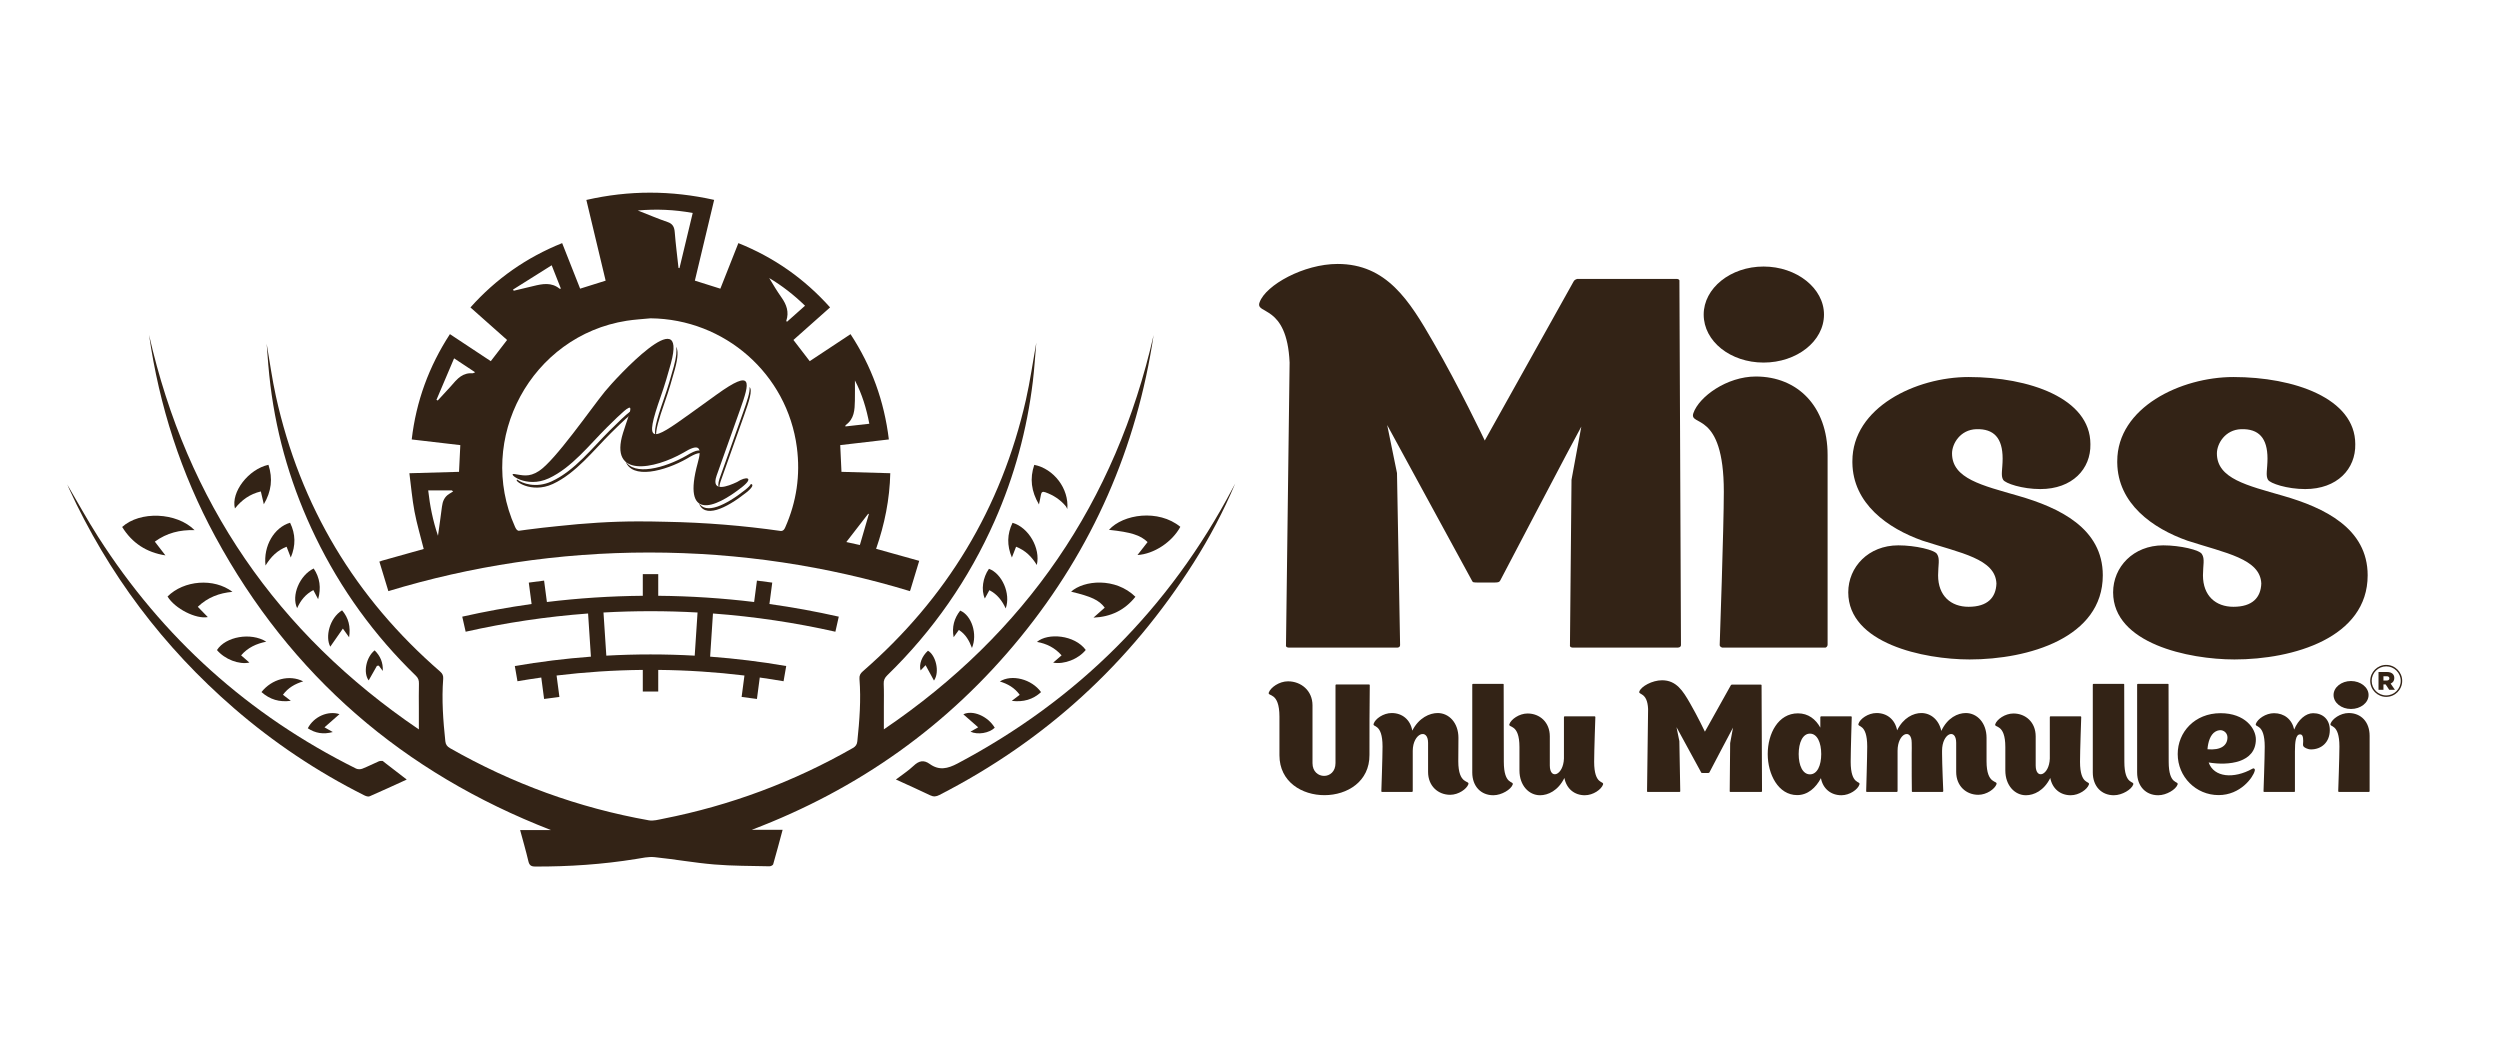 <svg xmlns="http://www.w3.org/2000/svg" xmlns:xlink="http://www.w3.org/1999/xlink" xmlns:inkscape="http://www.inkscape.org/namespaces/inkscape" version="1.1" width="1883.84" height="800" viewBox="0 0 1883.84 800">
<defs>
<clipPath id="clip_0">
<path transform="matrix(1,0,0,-1,0,800)" d="M0 800H1883.839V0H0Z"/>
</clipPath>
</defs>
<g inkscape:groupmode="layer" inkscape:label="Capa 2">
<g clip-path="url(#clip_0)">
<path transform="matrix(1,0,0,-1,780.882,258.218)" d="M0 0C-.886-10.177-1.445-19.709-2.587-29.17-6.988-65.618-16.507-100.698-31.367-134.289-50.827-178.278-77.795-217.071-112.265-250.62-114.217-252.52-115.107-254.328-114.976-257.103-114.709-262.778-114.87-268.472-114.863-274.158-114.857-279.714-114.862-285.27-114.862-291.377-8.133-219.034 59.816-120.178 88.418 5.743 75.662-79.204 42.439-155.248-11.882-221.896-66.19-288.528-133.966-336.539-214.416-367.077H-191.151C-193.564-376.029-195.806-384.578-198.263-393.065-198.475-393.798-200.113-394.589-201.069-394.566-214.938-394.238-228.851-394.347-242.657-393.191-257.7-391.93-272.617-389.212-287.645-387.679-292.26-387.208-297.094-388.331-301.769-389.086-326.872-393.145-352.135-394.826-377.548-394.749-380.768-394.74-382.024-393.762-382.752-390.653-384.56-382.932-386.789-375.31-388.957-367.249H-365.733C-476.963-324.103-561.838-251.014-618.717-146.056-644.496-98.486-660.848-47.69-668.565 5.85-640.022-120.119-572.057-218.981-465.255-291.415-465.255-285.801-465.255-280.736-465.255-275.67-465.255-269.415-465.378-263.157-465.195-256.908-465.123-254.447-465.723-252.713-467.539-250.952-498.873-220.573-524.082-185.744-543.13-146.469-560.731-110.179-572.176-72.045-577.128-32.009-578.41-21.646-579.189-11.221-579.939-.828-577.645-14.027-575.863-27.339-572.973-40.405-554.666-123.187-513.241-192.269-449.234-247.815-447.394-249.411-446.738-250.946-446.922-253.337-448.129-269.054-446.951-284.698-445.312-300.328-445.05-302.827-443.97-304.299-441.75-305.565-394.915-332.255-345.012-350.502-291.939-359.929-288.538-360.533-284.747-359.432-281.214-358.736-230.621-348.776-182.935-331.007-138.16-305.409-136.024-304.188-135.1-302.715-134.853-300.378-133.204-284.75-132.017-269.104-133.241-253.388-133.441-250.821-132.608-249.294-130.698-247.633-67.61-192.765-26.364-124.704-7.826-43.106-4.66-29.173-2.685-14.969 0 0" fill="#332316"/>
<path transform="matrix(1,0,0,-1,306.486,587.422)" d="M0 0C-9.582-4.363-18.744-8.618-28.01-12.636-29.051-13.087-30.82-12.477-32.011-11.879-67.43 5.913-100.151 27.771-130.116 53.709-183.507 99.928-224.995 155.115-254.492 219.294-254.965 220.323-255.395 221.372-255.818 222.423-255.882 222.581-255.794 222.8-255.834 222.372-248.269 209.497-240.867 195.921-232.561 182.924-183.906 106.788-119.107 48.517-38.177 8.272-36.899 7.637-34.881 7.63-33.53 8.157-29.306 9.806-25.256 11.894-21.093 13.707-20.263 14.069-19.231 14.057-18.296 14.04-17.927 14.033-17.563 13.544-17.203 13.267-11.56 8.916-5.918 4.564 0 0" fill="#332316"/>
<path transform="matrix(1,0,0,-1,930.741,364.427)" d="M0 0C-8.752-20.841-19.305-40.667-31.348-59.686-79.294-135.404-143.125-193.738-222.894-234.635-225.325-235.882-227.257-236.096-229.807-234.863-238.184-230.812-246.703-227.055-255.644-222.967-250.978-219.406-246.283-216.398-242.309-212.629-238.37-208.891-234.725-207.958-230.233-211.201-223.123-216.332-216.714-214.871-209.156-210.871-118.643-162.964-49.474-93.876-1.768-3.274-1.19-2.177-.59-1.091 0 0" fill="#332316"/>
<path transform="matrix(1,0,0,-1,146.612,399.474)" d="M0 0C-11.102 .293-20.827-2.06-29.95-8.663-27.312-12.087-24.749-15.412-21.961-19.031-36.329-16.78-47.073-9.705-54.557 2.386-41.222 14.538-13.555 13.545 0 0" fill="#332316"/>
<path transform="matrix(1,0,0,-1,889.43,396.982)" d="M0 0C-6.217-11.48-19.902-20.505-32.304-21.25-29.734-17.958-27.197-14.707-24.692-11.497-30.055-6.246-37.21-4.027-53.78-2.268-43.064 9.605-16.522 13.512 0 0" fill="#332316"/>
<path transform="matrix(1,0,0,-1,855.576,449.689)" d="M0 0C-8.087-10.103-18.414-15.132-31.611-15.721-28.494-12.963-25.749-10.533-23.123-8.208-27.431-2.437-33.288 .215-48.468 3.84-38.813 12.533-15.079 14.718 0 0" fill="#332316"/>
<path transform="matrix(1,0,0,-1,149.044,457.249)" d="M0 0C2.904-2.981 5.342-5.484 7.551-7.751-1.246-9.422-17.204-1.47-22.796 7.761-10.537 20.03 12.151 21.893 26.118 11.271 16.118 10.365 7.568 7.171 0 0" fill="#332316"/>
<path transform="matrix(1,0,0,-1,202.276,350.236)" d="M0 0C3.401-10.433 2.249-20.064-3.481-29.742-4.275-26.322-4.961-23.368-5.723-20.087-14.061-22.052-20.198-26.575-25.255-32.904-28.33-20.645-15.133-3.343 0 0" fill="#332316"/>
<path transform="matrix(1,0,0,-1,782.891,380.116)" d="M0 0C-5.816 9.877-7.023 19.56-3.527 29.836 11.096 26.941 22.795 11.941 21.353-3.508 20.962-2.75 20.696-1.886 20.16-1.251 16.033 3.638 10.886 7.025 4.853 9.155 2.875 9.854 1.87 9.465 1.509 7.345 1.129 5.113 .605 2.906 0 0" fill="#332316"/>
<path transform="matrix(1,0,0,-1,818.149,489.762)" d="M0 0C-5.595-6.888-16.154-11.044-24.556-9.567-22.463-7.756-20.444-6.01-18.204-4.072-23.293 1.703-29.523 4.771-36.778 6.052-28.587 13.067-8.382 11.415 0 0" fill="#332316"/>
<path transform="matrix(1,0,0,-1,181.69,493.835)" d="M0 0C2.185-1.903 4.199-3.656 6.237-5.431-1.622-7.127-12.299-2.996-18.203 3.99-11.747 14.16 7.359 17.581 18.956 10.305 11.482 8.796 5.082 5.893 0 0" fill="#332316"/>
<path transform="matrix(1,0,0,-1,765.653,411.977)" d="M0 0C-1.062-2.728-2.034-5.225-3.16-8.118-6.994 .963-6.783 9.511-2.672 18.023 9.269 14.702 18.625-1.063 15.618-13.771 11.792-7.509 7.006-2.757 0 0" fill="#332316"/>
<path transform="matrix(1,0,0,-1,200.081,426.149)" d="M0 0C-1.747 14.728 6.51 28.735 18.505 32.248 22.658 23.718 22.866 15.14 19.027 6.028 17.922 8.892 16.957 11.392 15.885 14.167 8.88 11.433 4.102 6.678 0 0" fill="#332316"/>
<path transform="matrix(1,0,0,-1,239.723,451.522)" d="M0 0C-1.345 2.565-2.388 4.554-3.602 6.869-9.493 3.755-13.215-.906-15.824-6.755-20.347 2.78-13.954 18.02-3.346 23.142 1.333 16.099 2.369 8.55 0 0" fill="#332316"/>
<path transform="matrix(1,0,0,-1,757.839,458.475)" d="M0 0C-2.802 5.978-6.362 10.675-12.304 13.754-13.504 11.56-14.619 9.521-15.733 7.482-18.621 13.81-17.31 23.253-12.624 29.861-2.97 26.391 4.029 11.247 0 0" fill="#332316"/>
<path transform="matrix(1,0,0,-1,784.468,521.537)" d="M0 0C-6.143-5.619-13.33-7.641-22.065-6.601-19.846-4.904-18.021-3.508-16.089-2.03-19.914 3.288-25.033 6.185-31.049 8.011-22.075 13.696-6.989 9.766 0 0" fill="#332316"/>
<path transform="matrix(1,0,0,-1,197.023,521.496)" d="M0 0C7.831 9.877 21.059 13.341 31.445 8.07 25.275 6.178 20.122 3.301 16.182-2.041 18.05-3.474 19.888-4.884 22.114-6.591 13.522-7.769 6.41-5.634 0 0" fill="#332316"/>
<path transform="matrix(1,0,0,-1,258.369,473.66)" d="M0 0C-3.572-5.132-6.622-9.515-9.485-13.628-13.395-6.385-10.211 7.762-.61 13.769 4.308 8 5.914 1.402 4.694-6.551 3.244-4.527 2.054-2.867 0 0" fill="#332316"/>
<path transform="matrix(1,0,0,-1,732.409,488.275)" d="M0 0C-2.053 5.416-4.63 10.262-9.868 13.579-11.154 11.799-12.373 10.111-13.808 8.125-15.246 15.857-13.403 22.343-8.865 28.168-.165 24.508 4.318 10.364 0 0" fill="#332316"/>
<path transform="matrix(1,0,0,-1,244.516,548.068)" d="M0 0C2.686-1.524 4.208-2.389 6.251-3.548-.892-5.509-6.91-4.422-12.581-.723-8.024 8.152 2.728 12.717 11.302 9.932 7.857 6.904 4.208 3.698 0 0" fill="#332316"/>
<path transform="matrix(1,0,0,-1,737.091,548.049)" d="M0 0C-4.186 3.665-7.772 6.805-11.175 9.785-4.323 13.224 7.21 8.55 12.484-.324 8.26-4.401-.286-5.832-5.81-3.307-4.197-2.389-2.655-1.511 0 0" fill="#332316"/>
<path transform="matrix(1,0,0,-1,697.459,501.243)" d="M0 0C-1.754-1.846-2.752-2.896-3.76-3.957-5.111 .656-2.795 6.813 1.803 10.893 7.576 7.665 10.925-4.992 6.333-11.607 4.377-8.022 2.361-4.327 0 0" fill="#332316"/>
<path transform="matrix(1,0,0,-1,282.311,490.068)" d="M0 0C4.272-4.234 6.402-9.089 6.138-15.522 4.959-13.944 4.053-12.732 3.148-11.52 2.672-11.568 2.195-11.617 1.719-11.666-.384-15.375-2.486-19.083-4.504-22.642-8.758-16.879-6.443-5.11 0 0" fill="#332316"/>
<path transform="matrix(1,0,0,-1,523.489,494.057)" d="M0 0C-11.02 .613-22.12 .924-33.302 .924-44.475 .924-55.58 .613-66.605 0L-68.738 32.522C-57.01 33.172-45.192 33.505-33.302 33.505-21.408 33.505-9.595 33.172 2.137 32.522ZM58.425 55.039 46.892 56.554 44.773 40.426C21.065 43.303-3.039 44.895-27.486 45.111V61.428H-39.118V45.111C-63.557 44.895-87.666 43.303-111.377 40.426L-113.497 56.554-125.03 55.039-122.912 38.916C-140.568 36.445-158 33.257-175.169 29.384L-172.599 18.031C-142.602 24.798-111.797 29.429-80.348 31.765L-78.219-.753C-97.598-2.2-116.725-4.572-135.554-7.818L-133.562-19.284C-127.609-18.261-121.631-17.328-115.621-16.48L-113.492-32.635-101.954-31.116-104.082-14.969C-82.755-12.39-61.086-10.952-39.118-10.74V-27.031H-27.486V-10.74C-5.519-10.952 16.15-12.39 37.478-14.969L35.349-31.116 46.892-32.635 49.02-16.48C55.026-17.328 61.014-18.261 66.957-19.284L68.949-7.818C50.12-4.572 31.003-2.2 11.624-.753L13.753 31.765C45.196 29.429 76.002 24.798 106.003 18.031L108.564 29.384C91.395 33.257 73.964 36.445 56.307 38.916Z" fill="#332316"/>
<path transform="matrix(1,0,0,-1,340.505,369.544)" d="M0 0C.312-.262 .624-.523 .936-.785-.055-1.398-1.047-2.011-2.039-2.623-5.634-4.843-6.993-8.257-7.484-12.288-8.335-19.264-9.373-26.216-10.47-34.174-14.353-22.653-16.522-11.712-17.838 0ZM4.746 84.425C4.003 83.777 3.287 83.065 2.591 82.304 2.359 82.05 2.129 81.79 1.901 81.526 .888 80.352-.141 79.191-1.179 78.038-4.294 74.579-7.497 71.197-10.64 67.762-10.895 67.884-11.149 68.006-11.404 68.128-11.479 68.164-11.553 68.2-11.628 68.235-9.432 73.402-7.236 78.569-5.024 83.772-3.8 86.65-2.57 89.543-1.335 92.45-.336 94.798 .665 97.153 1.674 99.527 6.647 96.235 11.013 93.345 15.577 90.324 16.229 89.892 16.885 89.458 17.547 89.019 17.293 88.919 17.071 88.819 16.875 88.727 16.677 88.634 16.505 88.549 16.35 88.478 16.117 88.37 15.923 88.294 15.742 88.269 15.682 88.261 15.622 88.259 15.564 88.264 14.827 88.319 14.118 88.322 13.433 88.275 10.013 88.042 7.224 86.587 4.746 84.425M75.209 169.652C77.738 163.236 79.916 157.714 82.15 152.047 81.515 152.015 81.248 151.916 81.136 152.008 75.001 157.015 68.239 155.67 61.427 153.999 56.495 152.789 51.547 151.637 46.606 150.459 46.429 150.751 46.252 151.042 46.074 151.333 55.652 157.356 65.231 163.378 75.209 169.652M131.735 127.844C137.669 128.775 143.699 129.086 149.685 129.685 205.592 129.118 252.723 87.781 259.962 32.42 262.692 11.549 259.729-8.584 251.19-27.874 250.459-29.524 249.71-30.477 248.064-30.593 219.727-26.545 190.851-24.175 161.523-23.643 154.541-23.455 147.559-23.349 140.58-23.349 120.258-23.349 99.996-24.726 79.799-26.914 72.058-27.674 64.353-28.556 56.689-29.568 55.782-29.653 54.883-29.765 54-29.933 52.775-30.1 51.548-30.259 50.325-30.432 49.025-30.164 48.324-29.083 47.584-27.434 17.852 38.877 59.899 116.572 131.735 127.844M181.474 209.053C178.099 194.979 174.81 181.259 171.521 167.538 171.274 167.563 171.026 167.588 170.779 167.613 169.807 176.576 168.66 185.525 167.942 194.509 167.63 198.414 166.508 200.9 162.489 202.261 155.616 204.587 148.927 207.461 142.162 210.106 141.462 210.38 140.765 210.659 140.066 210.936 153.911 212.141 167.578 211.615 181.474 209.053M266.119 139.173C261.434 135.005 256.985 131.047 252.458 127.019 252.174 127.54 251.966 127.748 252.008 127.872 254.197 134.388 252.208 139.966 248.431 145.322 245.108 150.035 242.115 154.981 239.127 160.028 248.862 154.22 257.756 147.313 266.119 139.173M313.698-17.61C313.874-17.666 314.051-17.722 314.228-17.779 311.996-25.458 309.764-33.138 307.437-41.146 303.812-40.35 300.651-39.655 297.225-38.902 302.86-31.618 308.279-24.614 313.698-17.61M296.715 49.231C303.287 53.789 303.54 60.754 303.687 67.708 303.795 72.761 303.708 77.818 303.708 82.873 309.089 72.604 312.353 61.808 314.553 50.233 308.37 49.538 302.502 48.879 296.495 48.203 296.625 48.849 296.595 49.148 296.715 49.231M352.157-53.076C341.142-49.999 330.559-47.042 319.675-44.002 326.083-25.549 329.898-6.76 330.355 12.959 317.922 13.311 305.815 13.653 293.575 13.999 293.255 20.853 292.951 27.376 292.635 34.138 304.925 35.571 316.944 36.973 329.279 38.411 325.776 67.356 316.256 93.579 300.41 117.739 289.918 110.801 279.802 104.112 269.643 97.395 265.457 102.845 261.477 108.027 257.374 113.369 266.579 121.55 275.714 129.67 284.988 137.913 265.562 159.6 242.719 175.564 215.886 186.35 211.308 174.775 206.819 163.426 202.305 152.015 195.676 154.107 189.446 156.073 183.099 158.075 187.958 178.42 192.766 198.551 197.632 218.923 165.204 226.157 133.501 226.221 101.331 218.875 106.227 198.388 111.041 178.243 115.866 158.055 109.286 155.991 103.059 154.037 96.65 152.027 92.098 163.553 87.646 174.829 83.096 186.349 56.182 175.524 33.296 159.506 13.99 137.882 23.412 129.518 32.554 121.402 41.609 113.363 37.411 107.909 33.472 102.791 29.317 97.392 19.108 104.146 8.921 110.885-1.474 117.762-17.306 93.371-26.924 67.183-30.262 38.397-17.724 36.934-5.703 35.532 6.356 34.125 6.023 27.222 5.713 20.778 5.386 13.999-6.841 13.653-18.947 13.311-32.011 12.941-30.734 3.053-29.934-6.553-28.15-15.972-26.363-25.408-23.592-34.657-21.214-44.138-25.08-45.221-28.988-46.316-32.914-47.416-37.474-48.641-42.013-49.917-46.536-51.231-48.745-51.85-50.958-52.47-53.183-53.093-53.173-53.125-53.164-53.155-53.154-53.187-53.648-53.335-54.145-53.475-54.637-53.625L-47.86-75.898C14.321-57.002 80.295-46.794 148.653-46.794 217.016-46.794 282.99-57.002 345.168-75.898L345.346-75.313C345.366-75.319 345.386-75.324 345.406-75.33 347.71-67.736 349.89-60.551 352.157-53.076" fill="#332316"/>
<path transform="matrix(1,0,0,-1,494.477,328.661)" d="M0 0C-.561 3.919 1.716 12.226 6.572 25.999 9.283 33.689 11.966 42.674 14.103 50.559 16.575 59.681 16.593 64.917 14.951 67.361 15.64 64.457 15.215 59.704 13.282 52.56 11.145 44.674 8.462 35.69 5.75 28.001-.206 11.105-2.285 2.431 0 0M47.668-39.318C46.599-38.091 46.416-35.841 47.702-32.066L65.408 17.702C68.498 26.385 70.818 33.357 70.362 36.999 72.694 34.558 70.049 26.436 66.231 15.7L48.526-34.069C47.756-36.327 47.511-38.039 47.668-39.318M32.001-50.014C35.897-62.442 52.533-54.687 67.927-42.447 73.035-38.387 73.315-36.289 71.353-36.057 70.804-37.105 69.475-38.561 67.106-40.443 52.625-51.957 37.04-59.505 32.001-50.014M-23.254-18.47C-17.009-30.379 6.529-23.925 22.459-14.852 30.738-9.735 34.355-9.597 34.876-13.52 33.343-11.906 29.723-12.874 23.28-16.854 6.526-26.392-18.636-33.036-23.254-18.47M-34.236 2.218C-24.179 12.195-19.25 16.731-17.377 17.182-16.525 21.834-20.196 18.963-35.057 4.217-48.083-8.707-61.4-26.016-78.741-34.043-90.629-39.548-101.118-35.509-104.704-32.744-108.002-33.111-94.285-43.622-77.92-36.045-60.576-28.02-47.259-10.708-34.236 2.218" fill="#332316" fill-rule="evenodd"/>
<path transform="matrix(1,0,0,-1,457.211,322.186)" d="M0 0C24.343 24.157 18.658 16.449 12.272-3.982 1.449-38.622 36.257-31.17 57.515-19.069 70.038-11.331 71.897-14.977 68.515-26.829 56.697-70.126 80.642-61.767 102.165-44.657 111.23-37.457 105.087-36.437 98.197-41.026 91.367-44.258 78.323-49.316 82.76-36.282L100.467 13.487C107.781 34.043 110.792 45.033 82.792 24.853L62.935 10.544C33.343-10.781 27.717-13.351 40.809 23.786 43.52 31.473 46.202 40.457 48.339 48.343 61.309 96.231 6.806 37.264-1.466 27.071-12.239 13.793-38.774-24.675-51.016-32.697-58.808-37.805-63.659-35.829-69.866-34.976-75.088-34.264-60.842-46.203-43.684-38.26-26.341-30.233-13.023-12.921 0 0" fill="#332316" fill-rule="evenodd"/>
<path transform="matrix(1,0,0,-1,1185.748,212.128)" d="M0 0C.777 1.557 2.723 1.946 2.723 1.946H77.811C77.811 1.946 80.146 1.946 79.757 0L80.924-273.9C80.924-275.845 78.59-275.845 78.59-275.845H-.779C-.779-275.845-3.113-275.845-2.725-273.9L-1.557-149.4 5.834-109.326C1.167-117.497-55.248-225.267-55.248-225.267-56.026-226.823-57.582-226.823-60.305-226.823H-71.2C-75.867-226.823-75.867-226.823-76.646-225.267L-140.452-108.159-133.061-144.342-130.726-273.9C-130.726-275.845-132.67-275.845-132.67-275.845H-214.764C-214.764-275.845-217.098-275.845-216.708-273.9-216.708-273.9-213.985-61.471-213.985-61.083-215.931-16.34-240.441-25.288-236.551-15.562-231.882-2.723-203.48 13.229-177.801 13.229-140.841 13.229-123.723-14.395-105.826-45.52-86.372-78.979-66.92-119.831-66.92-119.831Z" fill="#332316"/>
<path transform="matrix(1,0,0,-1,1328.92,273.211)" d="M0 0C-24.9 0-45.131 15.952-45.131 36.183-45.131 56.025-24.9 72.365 0 72.365 24.9 72.365 45.521 56.025 45.521 36.183 45.521 15.952 24.9 0 0 0M46.688-214.762H-31.125C-31.125-214.762-33.07-214.373-33.07-212.817-33.07-212.817-29.957-124.11-29.957-97.265-29.957-35.404-56.413-48.633-52.911-38.128-48.633-25.678-27.623-10.504-5.836-10.504 25.679-10.504 48.244-33.07 48.244-69.642V-212.428C48.244-214.373 46.688-214.762 46.688-214.762" fill="#332316"/>
<path transform="matrix(1,0,0,-1,1584.533,433.504)" d="M0 0C0-47.077-56.024-63.417-100.379-63.417-135.005-63.417-191.808-51.357-191.808-12.839-191.808 6.225-176.634 22.566-154.069 22.566-141.229 22.566-126.446 19.064-124.888 15.952-122.554 12.45-124.111 7.392-124.111 0-124.111-15.562-114.383-23.733-101.156-23.733-86.76-23.733-80.536-16.729-80.147-6.225-80.924 12.45-106.992 16.729-135.782 26.067-162.239 35.405-188.306 54.079-188.695 84.815V85.983C-188.695 126.445-140.841 149.4-101.156 149.4-55.636 149.4-9.338 133.448-9.338 98.822-8.949 80.147-22.954 64.973-47.077 64.973-60.693 64.973-73.533 69.253-75.088 71.976-77.034 75.089-75.479 80.147-75.479 87.928-75.479 103.49-82.092 110.493-95.319 110.105-107.382 109.715-113.606 99.211-113.606 91.819-113.606 72.755-90.651 67.697-63.806 59.915-32.682 50.967 0 35.405 0 0" fill="#332316"/>
<path transform="matrix(1,0,0,-1,1784.118,433.504)" d="M0 0C0-47.077-56.025-63.417-100.379-63.417-135.005-63.417-191.808-51.357-191.808-12.839-191.808 6.225-176.634 22.566-154.069 22.566-141.229 22.566-126.446 19.064-124.888 15.952-122.554 12.45-124.111 7.392-124.111 0-124.111-15.562-114.383-23.733-101.156-23.733-86.76-23.733-80.536-16.729-80.147-6.225-80.924 12.45-106.992 16.729-135.782 26.067-162.239 35.405-188.306 54.079-188.695 84.815V85.983C-188.695 126.445-140.841 149.4-101.156 149.4-55.636 149.4-9.338 133.448-9.338 98.822-8.948 80.147-22.954 64.973-47.077 64.973-60.693 64.973-73.533 69.253-75.088 71.976-77.034 75.089-75.479 80.147-75.479 87.928-75.479 103.49-82.092 110.493-95.32 110.105-107.382 109.715-113.606 99.211-113.606 91.819-113.606 72.755-90.651 67.697-63.807 59.915-32.682 50.967 0 35.405 0 0" fill="#332316"/>
<path transform="matrix(1,0,0,-1,1031.943,568.783)" d="M0 0C.339-40.431-67.837-40.544-67.837-.34V-.226 28.766C-67.837 47.792-76.898 43.716-75.879 46.886-74.52 50.737-68.064 55.38-61.382 55.38-51.642 55.38-42.923 48.472-42.923 37.26V-6.115-6.342C-42.923-18.913-25.595-19.252-25.595-6.229V52.322C-25.595 52.889-25.142 53.002-25.142 53.002H-.226C-.226 53.002 .226 52.889 .226 52.435 .113 40.544-.114 12.005 0 0" fill="#332316"/>
<path transform="matrix(1,0,0,-1,1106.46,590.98)" d="M0 0C-1.246-3.511-7.362-7.927-13.704-7.927-22.764-7.927-30.352-1.359-30.352 9.287V31.257C-30.352 42.583-41.79 38.619-41.904 25.255V-5.096C-41.904-5.663-42.47-5.776-42.47-5.776H-65.12C-65.12-5.776-65.573-5.663-65.573-5.21-65.573-5.21-64.667 20.612-64.667 28.426-64.667 46.433-72.481 42.583-71.349 45.64-70.217 49.264-64.101 53.681-57.758 53.681-49.831 53.681-43.716 48.698-42.244 40.431-37.26 50.171-29.106 53.681-23.104 53.681-14.61 53.681-7.476 46.32-7.476 34.995-7.476 30.238-7.588 25.821-7.588 17.328-7.588-.679 1.132 3.171 0 0" fill="#332316"/>
<path transform="matrix(1,0,0,-1,1109.968,515.328)" d="M0 0H22.65C22.65 0 23.216 0 23.103-.566 23.103-.566 23.216-50.85 23.216-58.664 23.216-76.671 30.918-72.821 29.898-75.879 28.652-79.503 21.63-83.919 15.288-83.919 6.115-83.919-.567-77.351-.567-66.705V-.566C-.567 0 0 0 0 0" fill="#332316"/>
<path transform="matrix(1,0,0,-1,1207.93,591.207)" d="M0 0C-1.246-3.624-7.362-8.041-13.703-8.041-21.518-8.041-27.52-3.171-29.106 4.983-33.862-4.643-41.451-8.041-47.453-8.041-55.833-8.041-62.969-.679-62.969 10.646V28.313C-62.969 46.32-71.575 42.47-70.556 45.527-69.31 49.151-63.195 53.568-56.853 53.568-47.679 53.568-40.091 46.999-40.091 36.354V14.383C-40.091 3.284-29.898 6.908-29.445 19.593V50.737C-29.445 51.303-28.992 51.416-28.992 51.416H-6.229C-6.229 51.416-5.776 51.303-5.776 50.85-5.776 50.85-6.682 25.029-6.682 17.214-6.682-.793 1.02 3.058 0 0" fill="#332316"/>
<path transform="matrix(1,0,0,-1,1304.188,516.461)" d="M0 0C.226 .453 .793 .567 .793 .567H22.651C22.651 .567 23.33 .567 23.217 0L23.557-79.729C23.557-80.295 22.878-80.295 22.878-80.295H-.226C-.226-80.295-.906-80.295-.792-79.729L-.453-43.489 1.699-31.823C.34-34.202-16.081-65.573-16.081-65.573-16.308-66.025-16.76-66.025-17.554-66.025H-20.725C-22.083-66.025-22.083-66.025-22.31-65.573L-40.883-31.484-38.731-42.016-38.052-79.729C-38.052-80.295-38.619-80.295-38.619-80.295H-62.515C-62.515-80.295-63.194-80.295-63.081-79.729-63.081-79.729-62.288-17.894-62.288-17.78-62.854-4.756-69.989-7.361-68.857-4.53-67.497-.793-59.23 3.85-51.755 3.85-40.997 3.85-36.014-4.19-30.804-13.25-25.142-22.99-19.479-34.881-19.479-34.881Z" fill="#332316"/>
<path transform="matrix(1,0,0,-1,1372.361,568.217)" d="M0 0C0 8.493-2.944 15.402-8.493 15.402-14.042 15.402-16.987 8.493-16.987 0-16.987-8.494-14.042-15.289-8.493-15.289-2.944-15.289 0-8.494 0 0M28.766-22.99C27.634-26.614 21.518-31.031 15.177-31.031 7.362-31.031 1.246-26.161-.226-18.12-4.077-25.482-10.192-30.918-18.12-30.918-32.389-30.918-40.317-15.176-40.317 0-40.317 15.515-32.389 30.691-17.554 30.691-9.739 30.691-4.19 26.274-.679 19.932V27.746C-.679 28.313-.113 28.426-.113 28.426H22.537C22.537 28.426 22.99 28.313 22.99 27.86 22.99 27.86 22.198 2.038 22.198-5.776 22.198-23.783 29.899-19.932 28.766-22.99" fill="#332316"/>
<path transform="matrix(1,0,0,-1,1504.41,590.98)" d="M0 0C-1.246-3.511-7.361-7.927-13.703-7.927-22.764-7.927-30.351-1.359-30.351 9.287V31.257C-30.351 42.583-40.997 38.619-40.997 25.255V23.217C-40.997 15.855-40.091-5.096-40.091-5.096-40.091-5.663-40.658-5.776-40.658-5.776H-63.308C-63.308-5.776-63.874-5.663-63.76-5.21-63.76-5.21-63.987 15.855-63.874 23.217-63.76 25.934-63.874 28.766-63.874 31.257-63.874 42.583-74.519 38.619-74.519 25.255V-5.096C-74.519-5.663-75.086-5.776-75.086-5.776H-97.736C-97.736-5.776-98.189-5.663-98.189-5.21-98.189-5.21-97.396 20.612-97.396 28.426-97.396 46.433-105.097 42.583-103.965 45.64-102.832 49.264-96.717 53.681-90.375 53.681-82.447 53.681-76.445 48.811-74.859 40.658-70.216 50.171-62.515 53.681-56.626 53.681-49.491 53.681-43.375 48.585-41.563 40.204-36.92 50.171-29.105 53.681-23.103 53.681-14.609 53.681-7.474 46.32-7.474 34.995V17.328C-7.474-.679 1.132 3.171 0 0" fill="#332316"/>
<path transform="matrix(1,0,0,-1,1574.055,591.207)" d="M0 0C-1.246-3.624-7.362-8.041-13.703-8.041-21.518-8.041-27.52-3.171-29.106 4.983-33.862-4.643-41.451-8.041-47.453-8.041-55.833-8.041-62.969-.679-62.969 10.646V28.313C-62.969 46.32-71.575 42.47-70.556 45.527-69.31 49.151-63.195 53.568-56.853 53.568-47.679 53.568-40.091 46.999-40.091 36.354V14.383C-40.091 3.284-29.898 6.908-29.445 19.593V50.737C-29.445 51.303-28.992 51.416-28.992 51.416H-6.229C-6.229 51.416-5.776 51.303-5.776 50.85-5.776 50.85-6.681 25.029-6.681 17.214-6.681-.793 1.02 3.058 0 0" fill="#332316"/>
<path transform="matrix(1,0,0,-1,1577.563,515.328)" d="M0 0H22.65C22.65 0 23.216 0 23.103-.566 23.103-.566 23.216-50.85 23.216-58.664 23.216-76.671 30.918-72.821 29.898-75.879 28.652-79.503 21.63-83.919 15.288-83.919 6.115-83.919-.567-77.351-.567-66.705V-.566C-.567 0 0 0 0 0" fill="#332316"/>
<path transform="matrix(1,0,0,-1,1610.971,515.328)" d="M0 0H22.65C22.65 0 23.216 0 23.103-.566 23.103-.566 23.216-50.85 23.216-58.664 23.216-76.671 30.918-72.821 29.898-75.879 28.652-79.503 21.63-83.919 15.288-83.919 6.115-83.919-.567-77.351-.567-66.705V-.566C-.567 0 0 0 0 0" fill="#332316"/>
<path transform="matrix(1,0,0,-1,1663.406,564.593)" d="M0 0C10.079-.906 15.062 2.831 15.062 8.947 15.062 12.004 12.57 14.609 9.06 14.383 9.06 14.383 9.06 14.27 8.946 14.27H8.607C7.814 14.157 6.794 13.816 5.888 13.25 2.152 10.985 .453 5.549 0 0M35.56-16.421C34.314-21.178 24.914-34.542 8.38-34.542-8.72-34.542-22.425-20.725-22.425-3.624-22.425 12.911-9.627 27.18 9.853 27.18 28.426 27.18 36.467 15.515 36.467 7.475 36.467-10.306 15.741-12.458 .906-9.966 4.869-21.291 19.932-22.424 33.749-14.723 34.202-14.383 34.768-14.27 35.221-14.609 35.674-14.95 35.9-15.402 35.56-16.421" fill="#332316"/>
<path transform="matrix(1,0,0,-1,1755.59,550.096)" d="M0 0C0-9.4-6.455-14.609-14.156-14.609-16.874-14.609-19.479-13.024-19.819-12.345-20.498-11.326-20.045-10.532-20.045-8.268-20.045-4.757-20.725-3.284-22.424-3.284-25.707-3.284-26.274-9.06-26.274-16.082V-46.094C-26.274-46.66-26.727-46.66-26.727-46.66H-49.491C-49.491-46.66-49.944-46.66-49.944-46.094-49.944-46.094-49.038-20.385-49.038-12.571-49.038 5.436-56.739 1.586-55.719 4.643-54.473 8.267-48.359 12.684-42.016 12.684-34.428 12.684-28.539 8.154-26.841 .34-23.782 7.814-18.12 12.684-12.571 12.684-5.435 12.684 0 8.154 0 0" fill="#332316"/>
<path transform="matrix(1,0,0,-1,1771.555,534.241)" d="M0 0C-7.248 0-13.138 4.643-13.138 10.532-13.138 16.308-7.248 21.064 0 21.064 7.248 21.064 13.25 16.308 13.25 10.532 13.25 4.643 7.248 0 0 0M13.59-62.515H-9.06C-9.06-62.515-9.626-62.402-9.626-61.949-9.626-61.949-8.72-36.127-8.72-28.313-8.72-10.306-16.422-14.157-15.402-11.099-14.156-7.475-8.041-3.058-1.699-3.058 7.474-3.058 14.043-9.627 14.043-20.272V-61.836C14.043-62.402 13.59-62.515 13.59-62.515" fill="#332316"/>
<path transform="matrix(1,0,0,-1,1798.096,502.127)" d="M0 0C-6.036 0-10.947-4.911-10.947-10.947-10.947-16.983-6.036-21.893 0-21.893 6.035-21.893 10.946-16.983 10.946-10.947 10.946-4.911 6.035 0 0 0M0-22.992C-6.642-22.992-12.046-17.588-12.046-10.947-12.046-4.305-6.642 1.099 0 1.099 6.642 1.099 12.045-4.305 12.045-10.947 12.045-17.588 6.642-22.992 0-22.992" fill="#332316"/>
<path transform="matrix(1,0,0,-1,1798.482,512.806)" d="M0 0C1.246 0 1.993 .613 1.993 1.591V1.628C1.993 2.701 1.207 3.237-.019 3.237H-2.47V0ZM-6.186 6.436H.154C2.203 6.436 3.619 5.899 4.521 4.999 5.305 4.213 5.707 3.198 5.707 1.878V1.839C5.707-.229 4.616-1.589 2.95-2.297L6.149-6.97H1.877L-.823-2.91H-2.47V-6.97H-6.186Z" fill="#332316"/>
</g>
</g>
</svg>
